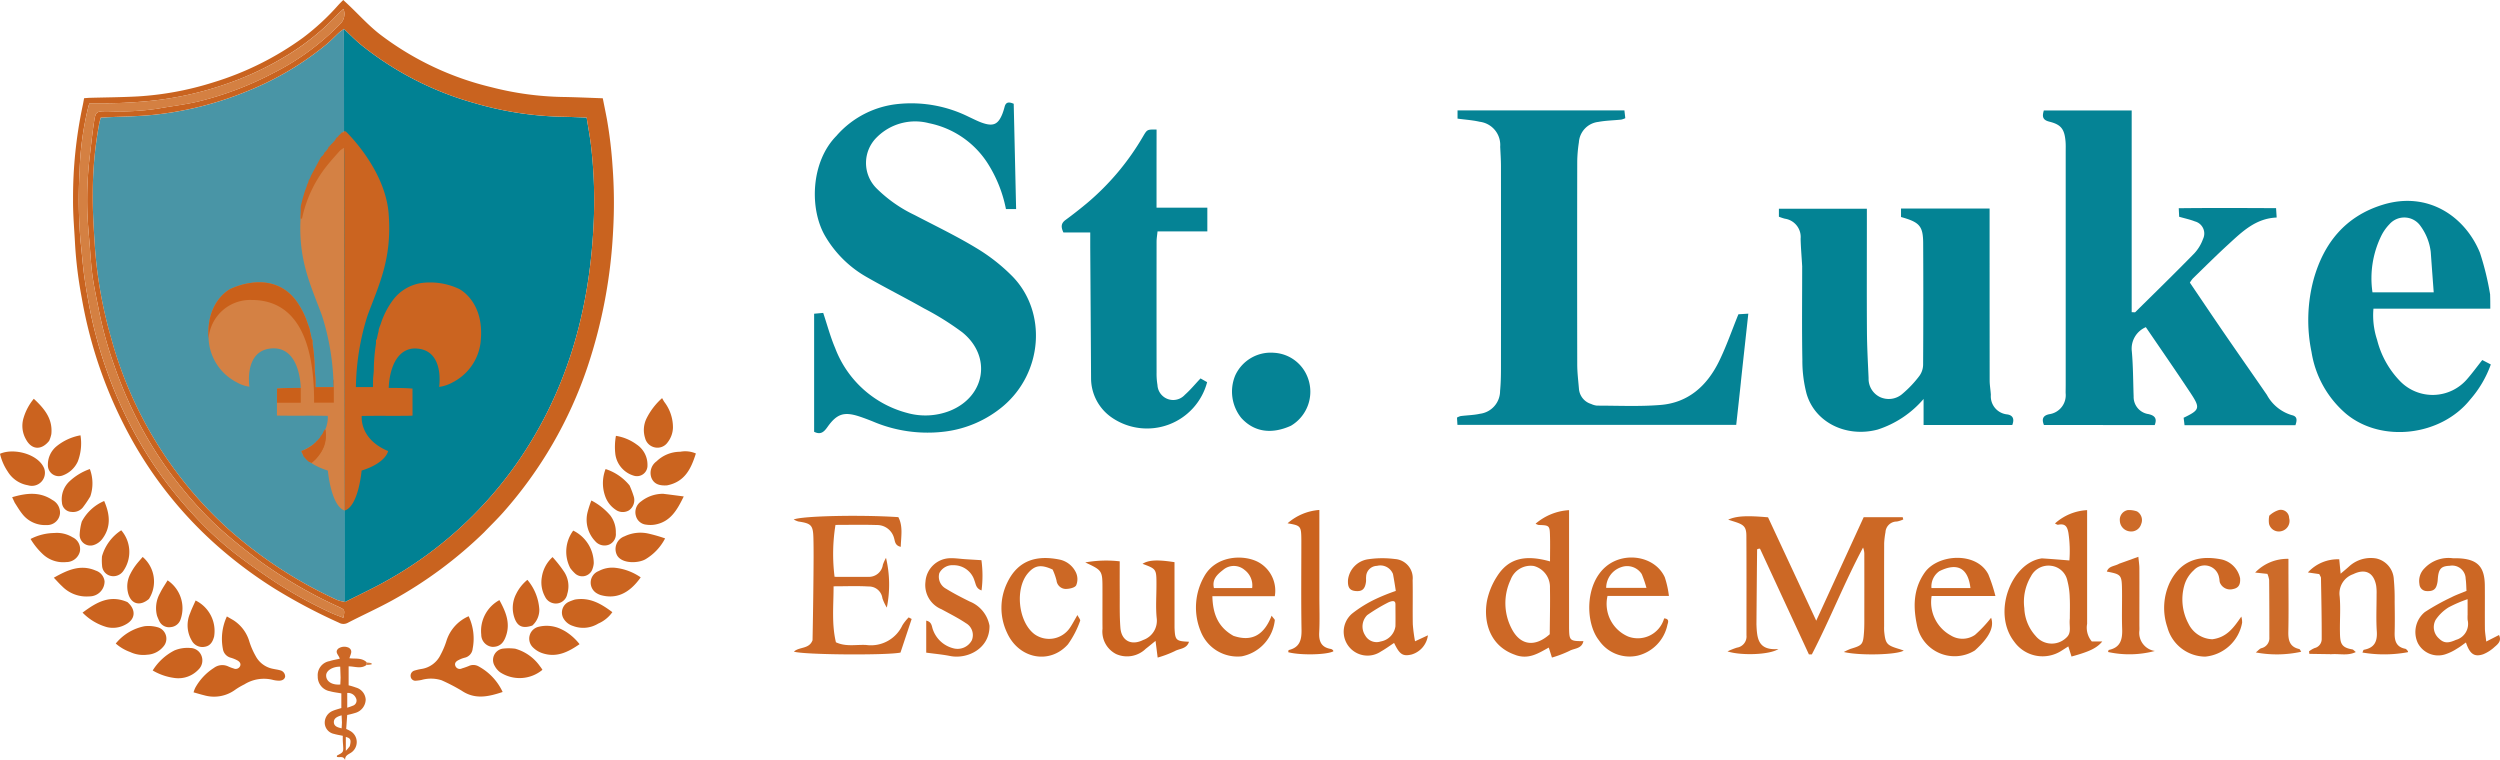 <svg id="logo-st-luke" xmlns="http://www.w3.org/2000/svg" xmlns:xlink="http://www.w3.org/1999/xlink" width="303" height="92.129" viewBox="0 0 303 92.129">
  <defs>
    <clipPath id="clip-path">
      <rect id="Rectángulo_233" data-name="Rectángulo 233" width="303" height="92.129" fill="none"/>
    </clipPath>
  </defs>
  <g id="Grupo_88" data-name="Grupo 88" clip-path="url(#clip-path)">
    <path id="Trazado_540" data-name="Trazado 540" d="M1891.083,138.361c.776.181,1.012.571.72,1.316H1878.38c-.29-.7-.145-1.154.648-1.313a2.324,2.324,0,0,0,1.978-2.56c0-.347.009-.694.009-1.041q0-14.129,0-28.257c0-.4.014-.795-.019-1.189-.127-1.487-.517-2.049-1.954-2.406-.831-.206-.9-.62-.677-1.362h10.647V126c.26,0,.389.04.435-.006,2.395-2.364,4.8-4.716,7.154-7.121a5.078,5.078,0,0,0,1.058-1.746,1.517,1.517,0,0,0-.983-2.129c-.592-.235-1.226-.366-1.909-.563-.013-.262-.027-.547-.051-1.035,3.948-.047,7.831-.026,11.795-.009.026.4.047.723.073,1.137-2.553.1-4.193,1.729-5.867,3.261-1.46,1.336-2.862,2.737-4.283,4.116a3.768,3.768,0,0,0-.369.514c1.4,2.064,2.776,4.116,4.175,6.152,1.71,2.489,3.444,4.961,5.157,7.448a5.077,5.077,0,0,0,3.023,2.459c.7.154.636.631.438,1.218h-13.44l-.11-.9c1.953-.939,2.047-1.171.856-2.972-1.771-2.678-3.6-5.315-5.436-8.009a2.824,2.824,0,0,0-1.7,2.925c.163,1.817.156,3.649.221,5.475a2.1,2.1,0,0,0,1.83,2.141" transform="translate(-1630.652 -88.163)" fill="#058395"/>
    <path id="Trazado_541" data-name="Trazado 541" d="M751.239,98.262a11.424,11.424,0,0,1,7.565-3.826,15.666,15.666,0,0,1,8.455,1.582c.539.247,1.068.527,1.627.721,1.332.461,1.92.18,2.432-1.112a8.021,8.021,0,0,0,.266-.849c.168-.615.563-.582,1.1-.354.1,4.214.193,8.448.291,12.761h-1.232a16.093,16.093,0,0,0-2.269-5.629,11.031,11.031,0,0,0-7.065-4.78,6.572,6.572,0,0,0-6.308,1.7,4.352,4.352,0,0,0-.009,6.232,16.732,16.732,0,0,0,4.6,3.21c2.5,1.307,5.047,2.529,7.453,3.987a22.119,22.119,0,0,1,4.408,3.462c4.188,4.326,3.656,11.652-1.164,15.717a13.587,13.587,0,0,1-7.253,3.093,16.924,16.924,0,0,1-8.534-1.253c-.551-.219-1.106-.434-1.67-.617-1.814-.586-2.682-.307-3.807,1.272-.407.572-.805,1.016-1.631.6v-14.31l1.1-.1c.494,1.473.869,2.907,1.446,4.255a12.819,12.819,0,0,0,8.7,7.862,8.137,8.137,0,0,0,5.223-.254c4.293-1.736,5.091-6.6,1.491-9.509a33.9,33.9,0,0,0-4.643-2.9c-2.322-1.318-4.714-2.514-7.028-3.845a13.563,13.563,0,0,1-4.91-4.85c-1.983-3.3-1.807-9.1,1.368-12.259" transform="translate(-649.822 -81.846)" fill="#058395"/>
    <path id="Trazado_542" data-name="Trazado 542" d="M1374.021,134.37c-.189,1.8-.374,3.461-.569,5.224h-33.788l-.055-.885a1.918,1.918,0,0,1,.441-.185c.781-.1,1.58-.109,2.344-.279a2.787,2.787,0,0,0,2.438-2.768c.086-.886.106-1.78.107-2.671q.012-12.272,0-24.545c0-.791-.054-1.583-.094-2.374a2.833,2.833,0,0,0-2.48-3.032c-.854-.2-1.743-.252-2.689-.381v-1H1359.9c.036.316.072.626.108.945a2.4,2.4,0,0,1-.478.171c-.931.1-1.875.111-2.791.281a2.662,2.662,0,0,0-2.356,2.48,16.579,16.579,0,0,0-.2,2.353q-.021,12.272,0,24.545c0,.983.124,1.967.206,2.949a2.083,2.083,0,0,0,1.483,1.86,2.117,2.117,0,0,0,.71.2c2.573,0,5.158.128,7.715-.084,3.358-.278,5.615-2.333,7.053-5.248.894-1.811,1.552-3.738,2.367-5.74l1.2-.075c-.3,2.782-.6,5.453-.9,8.261" transform="translate(-1163.022 -88.096)" fill="#058395"/>
    <path id="Trazado_543" data-name="Trazado 543" d="M1638.409,198.806c-.067-1.227-.167-2.308-.192-3.391a2.244,2.244,0,0,0-1.915-2.437,6.48,6.48,0,0,1-.717-.24v-.966h10.662v1.662c0,4.41-.02,8.821.009,13.231.013,1.876.116,3.751.2,5.625a2.452,2.452,0,0,0,1.367,2.3,2.522,2.522,0,0,0,2.782-.427,13.232,13.232,0,0,0,2.026-2.157,2.371,2.371,0,0,0,.433-1.356q.045-7.359.007-14.718c-.014-2.077-.45-2.534-2.686-3.157v-1.024h10.736v1.642q0,9.589.007,19.178c0,.588.112,1.174.146,1.763a2.2,2.2,0,0,0,1.983,2.365c.668.1.906.535.612,1.285h-10.749v-3.157a12.268,12.268,0,0,1-5.568,3.71c-3.762,1-7.589-.83-8.612-4.337a15.783,15.783,0,0,1-.511-4.1c-.067-3.716-.023-7.433-.023-11.295" transform="translate(-1419.982 -166.473)" fill="#038394"/>
    <path id="Trazado_544" data-name="Trazado 544" d="M2144.383,196.008c.024.622.024,1.108.024,1.763h-14.161a9.419,9.419,0,0,0,.441,3.775,11.057,11.057,0,0,0,2.773,5,5.506,5.506,0,0,0,8.156-.257c.614-.706,1.168-1.465,1.821-2.29l1.033.537a13.129,13.129,0,0,1-2.479,4.228c-3.556,4.473-10.776,5.3-15.049,1.761a12.384,12.384,0,0,1-4.2-7.489,19.085,19.085,0,0,1,.254-8.813c1.238-4.416,3.849-7.645,8.367-9.041,5.49-1.7,10,1.426,11.793,5.823a33.8,33.8,0,0,1,1.223,5m-7.191-5.123a6.647,6.647,0,0,0-1.243-3.135,2.391,2.391,0,0,0-3.751-.218,5.649,5.649,0,0,0-.949,1.314,11.721,11.721,0,0,0-1.117,6.953h7.422c-.121-1.625-.234-3.14-.361-4.915" transform="translate(-1842.584 -160.363)" fill="#048395"/>
    <path id="Trazado_545" data-name="Trazado 545" d="M987.643,123.232v5.359H993.8v2.875h-6.037c-.047.484-.115.859-.115,1.234q-.01,7.952,0,15.905a8.169,8.169,0,0,0,.108,1.479,1.906,1.906,0,0,0,3.319,1.185c.664-.584,1.23-1.281,1.9-1.985l.8.453a7.533,7.533,0,0,1-11.519,4.313,5.789,5.789,0,0,1-2.548-4.776q-.044-7.95-.1-15.9c0-.54,0-1.08,0-1.781h-3.252c-.328-.7-.275-1.124.266-1.52.877-.642,1.733-1.317,2.57-2.011a30.831,30.831,0,0,0,6.835-8.139c.487-.823.494-.819,1.621-.8Z" transform="translate(-847.471 -103.419)" fill="#058395"/>
    <path id="Trazado_546" data-name="Trazado 546" d="M1591.842,487.726c.07,1.683.146,3.227,2.67,3.018-1.136.736-4.649.8-6.175.286a9.137,9.137,0,0,1,1.146-.455,1.362,1.362,0,0,0,1.151-1.494c0-4.017.013-8.034-.011-12.051-.006-1.06-.285-1.342-1.335-1.684-.252-.082-.505-.161-.872-.278,1-.453,2.234-.516,4.833-.287l5.841,12.531,5.75-12.543h4.73l.067.275a3.7,3.7,0,0,1-.777.25,1.365,1.365,0,0,0-1.378,1.288,10.341,10.341,0,0,0-.159,1.314c-.013,3.372-.007,6.745-.007,10.117a5.926,5.926,0,0,0,.009.595c.155,1.5.307,1.68,1.791,2.127.172.052.341.114.58.195-.809.529-5.359.636-7.26.175a7.217,7.217,0,0,1,.813-.379c1.438-.435,1.523-.516,1.632-2.055.049-.691.036-1.387.036-2.081q.006-3.645,0-7.29a2.13,2.13,0,0,0-.152-.854c-2.262,4.238-4.01,8.707-6.208,12.951l-.355,0-5.929-12.817a1.341,1.341,0,0,0-.229.027c-.045.018-.121.051-.121.078-.03,2.97-.054,5.94-.079,9.046" transform="translate(-1378.962 -412.083)" fill="#cc6825"/>
    <path id="Trazado_547" data-name="Trazado 547" d="M1369.853,486.582c-3.108-1.051-3.9-4.015-3.454-6.531a8.6,8.6,0,0,1,1.22-2.985c1.359-2.156,3.344-2.69,6.425-1.82,0-1.116.028-2.19-.008-3.261s-.124-1.125-1.357-1.152a1.244,1.244,0,0,1-.385-.156,6.828,6.828,0,0,1,4.057-1.644v13.487c0,.248,0,.5,0,.743.019,1.588.08,1.649,1.74,1.647-.2.955-1.128.854-1.691,1.181a13.716,13.716,0,0,1-2.124.809l-.383-1.213c-1.25.689-2.437,1.481-4.041.9m4.158-2.515c.012-1.873.061-3.747.025-5.619a2.63,2.63,0,0,0-1.94-2.649,2.585,2.585,0,0,0-2.828,1.671,6.661,6.661,0,0,0,.157,5.981c1.024,1.95,2.777,2.23,4.586.616" transform="translate(-1186.181 -407.203)" fill="#cd6826"/>
    <path id="Trazado_548" data-name="Trazado 548" d="M732.044,489.34c.053-2.7.09-5.28.113-7.857.013-1.488.029-2.976-.006-4.463-.039-1.621-.248-1.821-1.833-2.062a2.69,2.69,0,0,1-.556-.241c1.064-.446,8.2-.584,12.682-.286.583,1.111.332,2.3.291,3.6-.712-.16-.691-.683-.807-1.048a2.122,2.122,0,0,0-2.092-1.595c-1.678-.056-3.36-.015-5.012-.015a22.117,22.117,0,0,0-.11,6.293c1.353,0,2.716.009,4.079,0a1.7,1.7,0,0,0,1.775-1.466,5.153,5.153,0,0,1,.38-.836,14.1,14.1,0,0,1,.1,6.029,5.513,5.513,0,0,1-.536-1.133,1.634,1.634,0,0,0-1.659-1.422c-1.37-.085-2.748-.023-4.259-.023,0,2.358-.248,4.563.284,6.783,1.2.571,2.453.263,3.667.327a4.21,4.21,0,0,0,4.394-2.394,5.639,5.639,0,0,1,.758-.95l.36.193-1.355,4.073c-1.723.355-11.91.268-12.913-.12.67-.608,1.842-.276,2.257-1.382" transform="translate(-633.564 -411.754)" fill="#cd6826"/>
    <path id="Trazado_549" data-name="Trazado 549" d="M1847.565,474.867c1.147.075,2.165.157,3.342.253a14.676,14.676,0,0,0-.117-3.332c-.141-.819-.42-1.162-1.249-.994-.11.022-.249-.1-.385-.153a6.308,6.308,0,0,1,3.9-1.62v1.448q0,6.168,0,12.336a2.572,2.572,0,0,0,.568,2.132h1.271c-.654.8-1.531,1.226-3.732,1.829l-.386-1.229c-.29.185-.528.339-.769.49a4.222,4.222,0,0,1-5.791-1.067c-2.7-3.482-.377-9.552,3.348-10.091m3.394,7.282c0-.843.035-1.688-.011-2.528a8.864,8.864,0,0,0-.284-2.04,2.278,2.278,0,0,0-1.941-1.81,2.385,2.385,0,0,0-2.479,1.279,6.024,6.024,0,0,0-.8,3.853,5.293,5.293,0,0,0,1.374,3.368,2.525,2.525,0,0,0,3.692.23c.715-.613.34-1.378.449-2.352" transform="translate(-1600.097 -407.194)" fill="#cc6724"/>
    <path id="Trazado_550" data-name="Trazado 550" d="M1139.922,333.1c-2.409,1.092-4.516.733-6.034-.958a5.093,5.093,0,0,1-.714-5.152,4.731,4.731,0,0,1,4.667-2.733,4.639,4.639,0,0,1,4.138,3.08,4.792,4.792,0,0,1-2.058,5.763" transform="translate(-983.456 -281.502)" fill="#058395"/>
    <path id="Trazado_551" data-name="Trazado 551" d="M2124.72,524.74c-.951-.013-1.762-.027-2.573-.04l-.044-.3a3.06,3.06,0,0,1,.677-.4,1.114,1.114,0,0,0,.861-1.089c.009-2.466-.044-4.932-.087-7.4,0-.133-.112-.265-.207-.477l-1.379-.2a4.9,4.9,0,0,1,3.8-1.593c.05.516.1,1.043.168,1.747.4-.346.729-.609,1.036-.892a3.884,3.884,0,0,1,3.311-.95,2.723,2.723,0,0,1,2.1,2.563,24.817,24.817,0,0,1,.1,2.67c.016,1.239.032,2.48,0,3.718-.028.986.163,1.77,1.292,1.99.118.023.215.176.312.278.023.024,0,.088,0,.135a15.779,15.779,0,0,1-5.509.042c.062-.125.1-.323.176-.336,1.273-.232,1.65-.995,1.565-2.24-.1-1.481-.021-2.973-.026-4.461a6.271,6.271,0,0,0-.045-1.037c-.28-1.628-1.33-2.144-2.8-1.419a2.465,2.465,0,0,0-1.631,2.669c.131,1.426.01,2.873.035,4.311.022,1.289.07,1.9,1.5,2.13.117.019.215.157.425.321-1.012.5-2,.166-3.07.272" transform="translate(-1842.251 -445.454)" fill="#cc6724"/>
    <path id="Trazado_552" data-name="Trazado 552" d="M1008.64,523.075c0,.235,0,.334,0,.433.065,1.529.165,1.631,1.753,1.7-.273.895-1.168.811-1.736,1.143a13.1,13.1,0,0,1-2.061.776l-.257-2.025c-.462.373-.815.673-1.183.954a3.252,3.252,0,0,1-3.578.651,3.055,3.055,0,0,1-1.667-3.07c-.017-1.586,0-3.173-.005-4.759,0-2.307,0-2.307-2.086-3.284a14.335,14.335,0,0,1,4.178-.132c0,1.239-.008,2.415,0,3.591.013,1.486-.033,2.977.081,4.456.122,1.588,1.331,2.2,2.752,1.488a2.469,2.469,0,0,0,1.647-2.663c-.132-1.325-.027-2.674-.029-4.013,0-1.929,0-1.929-1.687-2.558.726-.462,1.8-.525,3.874-.2Z" transform="translate(-866.287 -447.428)" fill="#cb6420"/>
    <path id="Trazado_553" data-name="Trazado 553" d="M2225.4,513.2c.284,0,.433-.005.582,0,2.332.094,3.221.985,3.245,3.29.017,1.734-.007,3.468.01,5.2,0,.465.091.929.161,1.6l1.545-.789c.353.689-.115,1.092-.537,1.447a4.6,4.6,0,0,1-1.35.874c-1.087.383-1.646-.01-2.118-1.417-.376.262-.715.536-1.089.748a6,6,0,0,1-1.458.7,2.782,2.782,0,0,1-3.286-1.381,3.144,3.144,0,0,1,.849-3.753,27.272,27.272,0,0,1,3.225-1.793c.565-.292,1.174-.5,1.826-.774-.032-.512-.03-.993-.1-1.464a1.634,1.634,0,0,0-1.937-1.578c-1.075.039-1.372.4-1.45,1.724a2.718,2.718,0,0,1-.146.712c-.2.578-.667.654-1.2.63a.9.9,0,0,1-.872-.855,2.159,2.159,0,0,1,.607-1.9,3.992,3.992,0,0,1,3.493-1.218m1.74,6.769v-1.816a15.617,15.617,0,0,0-2.305.993,5.25,5.25,0,0,0-1.561,1.5,1.83,1.83,0,0,0,.414,2.289c.578.563,1.1.574,2.027.155a2.011,2.011,0,0,0,1.429-2.408,5.006,5.006,0,0,1,0-.711" transform="translate(-1928.066 -445.536)" fill="#cc6724"/>
    <path id="Trazado_554" data-name="Trazado 554" d="M1241.353,515.129a1.644,1.644,0,0,0-1.928-.956,1.349,1.349,0,0,0-1.313,1.337c-.024.2.01.4-.016.594-.114.877-.462,1.187-1.236,1.121-.747-.064-1-.438-.942-1.373a2.862,2.862,0,0,1,2.415-2.477,11.837,11.837,0,0,1,3.254-.033,2.317,2.317,0,0,1,2.162,2.566c.036,1.785-.012,3.571.021,5.356a19.1,19.1,0,0,0,.271,2.05l1.56-.726a2.783,2.783,0,0,1-2,2.335c-1.049.236-1.424-.01-2.1-1.408-.536.35-1.048.73-1.6,1.039a2.889,2.889,0,0,1-3.46-4.619,15.047,15.047,0,0,1,2.887-1.772,24.493,24.493,0,0,1,2.381-.953c-.1-.649-.2-1.309-.348-2.081m-.49,3.44a20.46,20.46,0,0,0-2.626,1.572,1.953,1.953,0,0,0-.254,2.446,1.581,1.581,0,0,0,1.891.748,2.177,2.177,0,0,0,1.784-1.839c.019-.886,0-1.772,0-2.658,0-.4-.217-.5-.79-.269" transform="translate(-1072.538 -445.59)" fill="#cc6724"/>
    <path id="Trazado_555" data-name="Trazado 555" d="M1104.155,522.159c2.362.8,3.769-.241,4.625-2.444.248.347.4.458.387.556a5,5,0,0,1-4,4.37,4.794,4.794,0,0,1-4.963-2.979,7.6,7.6,0,0,1,.409-6.712c1.449-2.6,4.9-2.687,6.655-1.67a3.95,3.95,0,0,1,1.9,4.074H1101.6c.051,2.13.672,3.742,2.556,4.806m1.366-7.973a2,2,0,0,0-2.6-.037c-.681.534-1.388,1.12-1.133,2.218h4.634a2.346,2.346,0,0,0-.9-2.181" transform="translate(-954.661 -445.095)" fill="#cc6825"/>
    <path id="Trazado_556" data-name="Trazado 556" d="M1470.32,519.986c.645.044.491.465.4.755a4.852,4.852,0,0,1-3.61,3.758,4.491,4.491,0,0,1-4.693-1.859c-1.662-2.1-1.725-6.818.88-8.964,2.246-1.85,5.933-1.231,7.1,1.328a11.572,11.572,0,0,1,.5,2.257h-7.441a4.3,4.3,0,0,0,2.51,4.926,3.316,3.316,0,0,0,4.35-2.2m-2.714-5.372a2.1,2.1,0,0,0-2.474-.844,2.661,2.661,0,0,0-1.835,2.514h4.88a13.961,13.961,0,0,0-.571-1.67" transform="translate(-1268.624 -445.036)" fill="#cc6825"/>
    <path id="Trazado_557" data-name="Trazado 557" d="M1767.723,524.132a4.648,4.648,0,0,1-6.981-2.889c-.5-2.258-.538-4.476.887-6.53,1.59-2.291,6.329-2.591,7.735.218a19.459,19.459,0,0,1,.85,2.606h-7.731a4.585,4.585,0,0,0,2.315,4.771,2.692,2.692,0,0,0,2.936-.058,15.212,15.212,0,0,0,1.956-2.082c.4,1.123-.21,2.383-1.968,3.965m-4.305-9.607a2.263,2.263,0,0,0-.955,2.047h4.725c-.279-2.392-1.551-3.151-3.77-2.047" transform="translate(-1528.369 -445.298)" fill="#cc6724"/>
    <path id="Trazado_558" data-name="Trazado 558" d="M858.483,521.4c.047,2.763-2.677,4.082-4.769,3.665-.938-.187-1.9-.27-2.9-.408v-3.878c.729.155.657.755.832,1.145a3.541,3.541,0,0,0,2.43,2.2,1.958,1.958,0,0,0,2.266-.966,1.661,1.661,0,0,0-.711-2.069c-.94-.631-1.962-1.142-2.957-1.688a3.167,3.167,0,0,1-1.952-3.334,3.06,3.06,0,0,1,3.031-2.856c.589-.014,1.181.079,1.772.118s1.2.074,1.98.122a13.863,13.863,0,0,1,.014,3.665c-.676-.231-.683-.749-.85-1.168a2.631,2.631,0,0,0-2.556-1.888,1.783,1.783,0,0,0-1.711.963,1.643,1.643,0,0,0,.816,1.888c.923.57,1.893,1.067,2.866,1.549a3.909,3.909,0,0,1,2.4,2.939" transform="translate(-738.556 -445.557)" fill="#cd6826"/>
    <path id="Trazado_559" data-name="Trazado 559" d="M926.971,514.435c-1.412-.651-2.161-.52-2.98.422-1.624,1.865-1.2,5.925.782,7.414a3.048,3.048,0,0,0,4.294-.786c.3-.441.548-.924.907-1.539.162.328.383.576.327.7a11.394,11.394,0,0,1-1.479,2.853c-2.225,2.493-5.974,1.75-7.392-1.432a7.01,7.01,0,0,1,.03-6.032c1.354-2.843,3.7-3.34,6.328-2.815a2.841,2.841,0,0,1,2.021,1.61,1.911,1.911,0,0,1,.012,1.511c-.16.3-.828.44-1.27.441a1.138,1.138,0,0,1-1.11-1.01,7.554,7.554,0,0,0-.47-1.331" transform="translate(-799.388 -445.403)" fill="#cc6825"/>
    <path id="Trazado_560" data-name="Trazado 560" d="M1995.67,522.862c1.767-.226,2.6-1.432,3.507-2.746a2.378,2.378,0,0,1,.1.739,5.021,5.021,0,0,1-4.472,4.113,4.8,4.8,0,0,1-4.588-3.56,7.25,7.25,0,0,1,.318-5.474c1.442-2.866,3.835-3.221,6.237-2.748a2.974,2.974,0,0,1,2.26,2.281c.045.663-.1,1.172-.864,1.313a1.338,1.338,0,0,1-1.575-.765c-.071-.179-.051-.393-.1-.581a1.775,1.775,0,0,0-3.07-.938,3.9,3.9,0,0,0-1.152,1.841,6.235,6.235,0,0,0,.49,4.613,3.353,3.353,0,0,0,2.914,1.914" transform="translate(-1727.532 -445.385)" fill="#cc6724"/>
    <path id="Trazado_561" data-name="Trazado 561" d="M1187.684,479.245c0,1.584.057,3.022-.018,4.453-.059,1.108.254,1.83,1.422,2.02a.582.582,0,0,1,.242.147c.033.027.037.09.054.136-.807.438-4.046.5-5.475.108.02-.09.023-.25.062-.259,1.323-.314,1.572-1.217,1.551-2.451-.061-3.562-.022-7.126-.022-10.689,0-.049,0-.1,0-.148-.015-1.754-.047-1.794-1.67-2.075a6.545,6.545,0,0,1,3.855-1.617v10.376" transform="translate(-1027.777 -407.063)" fill="#cb631f"/>
    <path id="Trazado_562" data-name="Trazado 562" d="M2077.522,515.666c0,2.411.034,4.685-.015,6.957-.022,1.043.142,1.861,1.315,2.127.1.022.16.212.244.332a13.824,13.824,0,0,1-5.5.081c.285-.226.453-.446.669-.514a1.244,1.244,0,0,0,.971-1.311c0-2.322,0-4.644-.025-6.966a2.925,2.925,0,0,0-.213-.73l-1.482-.16a5.4,5.4,0,0,1,4.034-1.662v1.846" transform="translate(-1800.161 -446.088)" fill="#cd6b29"/>
    <path id="Trazado_563" data-name="Trazado 563" d="M1938.679,512.761c.792-.28,1.47-.526,2.3-.828.058.615.122.99.123,1.365.01,2.28,0,4.559,0,6.839,0,.248.015.5,0,.743a2.219,2.219,0,0,0,1.88,2.468,12.069,12.069,0,0,1-5.677.124c.031-.086.048-.24.095-.25,1.436-.294,1.661-1.3,1.616-2.562-.055-1.534,0-3.072-.017-4.609-.025-1.939-.071-1.983-1.838-2.327.23-.7.951-.626,1.512-.965" transform="translate(-1681.81 -444.45)" fill="#cd6826"/>
    <path id="Trazado_564" data-name="Trazado 564" d="M1951.118,469.035a1.227,1.227,0,0,1,.5,1.527,1.253,1.253,0,0,1-1.378.893,1.35,1.35,0,0,1-1.208-1.295,1.187,1.187,0,0,1,.983-1.29,2.964,2.964,0,0,1,1.107.165" transform="translate(-1692.107 -407.05)" fill="#cd6b29"/>
    <path id="Trazado_565" data-name="Trazado 565" d="M2086.042,469.512a2.955,2.955,0,0,1,1.175-.686,1.009,1.009,0,0,1,1.229.964,1.277,1.277,0,0,1-.942,1.6,1.222,1.222,0,0,1-1.491-.879,2.875,2.875,0,0,1,.029-1" transform="translate(-1811.004 -407.013)" fill="#cd6826"/>
    <path id="Trazado_566" data-name="Trazado 566" d="M316.41,96.008c1.73-.882,3.5-1.695,5.182-2.658A47.586,47.586,0,0,0,337.068,79.4c6.092-8.631,8.881-18.358,9.418-28.8a57.229,57.229,0,0,0-.312-10.044c-.134-1.075-.336-2.142-.512-3.248-1.028-.036-1.979-.083-2.93-.1a40.548,40.548,0,0,1-10.614-1.64,38.425,38.425,0,0,1-13.7-7c-.74-.6-1.414-1.284-2.17-2.006l.036,69.429.124.021" transform="translate(-274.562 -23.057)" fill="#018193"/>
    <path id="Trazado_567" data-name="Trazado 567" d="M115.883,96l-.1-69.439c-.2.153-.424.29-.611.461-.491.449-.946.939-1.454,1.366a36.232,36.232,0,0,1-9.644,5.717,41.074,41.074,0,0,1-11.408,2.874c-1.849.191-3.717.2-5.576.294l-.789.042c-.076.319-.146.573-.2.832a46.4,46.4,0,0,0-.757,8.411c-.024,2.1.112,4.2.248,6.3a53.132,53.132,0,0,0,1.959,11.132A48.284,48.284,0,0,0,101.8,87.207a52.93,52.93,0,0,0,13.128,8.555,3.708,3.708,0,0,0,.952.235" transform="translate(-74.098 -23.057)" fill="#4995a6"/>
    <path id="Trazado_568" data-name="Trazado 568" d="M208.081,130.155v-9.773c-.422.407-4.843,4.78-5.257,10.025-.435,5.509,1.189,8.632,2.567,12.378a29.921,29.921,0,0,1,1.4,8.648H204.6c0-.387,0-.7-.013-1.089-.028-.3-.056-.589-.083-.879a22.073,22.073,0,0,0-.266-3.318c0-.119,0-.238,0-.356a.194.194,0,0,0-.053-.132c-.018-.027-.033-.053-.05-.079-.065-.334-.141-.67-.229-1,.005-.023.009-.045.015-.069a4.187,4.187,0,0,0-.22-.639l-.008-.017a9.921,9.921,0,0,0-1.438-2.888c-2.988-4.009-8.017-1.41-8.017-1.41s-2.935,1.463-2.6,6a6.27,6.27,0,0,0,3.159,5.153l.018.032.025-.007c.091.052.18.1.268.144l.026.022.011,0a4.241,4.241,0,0,0,1.44.482s-.7-4.459,2.755-4.644,3.465,4.793,3.465,4.793c-.982,0-1.928,0-2.878.076-.005,1.129-.005,2.183-.005,3.275,2.088.039,4.07-.013,6.155.033,0,0,.355,2.764-3.15,4.248a.038.038,0,0,0-.033.053s.248,1.4,3.2,2.333c0,0,.373,4.318,2.044,4.841,0,0-.063-24.859-.062-36.231" transform="translate(-166.357 -104.513)" fill="#d48144"/>
    <path id="Trazado_569" data-name="Trazado 569" d="M117,64.49a51.76,51.76,0,0,1-11.161,8.274c-1.768.972-3.613,1.8-5.407,2.731a1.087,1.087,0,0,1-1.05-.022,67.667,67.667,0,0,1-7.749-4.1,52.666,52.666,0,0,1-7.44-5.614A49.029,49.029,0,0,1,74.34,53.4a54.44,54.44,0,0,1-6.127-17.268,50.848,50.848,0,0,1-.812-6.468c-.091-1.828-.266-3.657-.248-5.485a53.476,53.476,0,0,1,1.152-11.3c.069-.307.12-.618.189-.976.257-.018.488-.042.719-.048,1.912-.054,3.827-.064,5.737-.167A37.859,37.859,0,0,0,84.16,9.981,36.659,36.659,0,0,0,95.032,4.566,28.846,28.846,0,0,0,99.3.616c.177-.195.367-.378.6-.616.232.215.441.405.646.6,1.255,1.188,2.422,2.489,3.78,3.545a36.13,36.13,0,0,0,13.594,6.44,37.139,37.139,0,0,0,8.5,1.166c1.618.024,3.235.1,4.937.16.164.827.34,1.675.5,2.527a53.216,53.216,0,0,1,.682,5.683,59.373,59.373,0,0,1,.068,7.891,61.44,61.44,0,0,1-3.1,16.452A51.154,51.154,0,0,1,119.3,62.087c-.723.815-1.507,1.577-2.3,2.4m-16.854,8.461c1.729-.882,3.5-1.7,5.182-2.658a47.589,47.589,0,0,0,15.476-13.95c6.092-8.631,8.881-18.358,9.418-28.8a57.235,57.235,0,0,0-.312-10.044c-.134-1.075-.336-2.142-.512-3.248-1.028-.036-1.979-.083-2.93-.1a40.559,40.559,0,0,1-10.614-1.64,38.424,38.424,0,0,1-13.7-7c-.741-.6-1.414-1.284-2.17-2.007-.2.153-.424.29-.611.461-.491.449-.945.939-1.454,1.366a36.226,36.226,0,0,1-9.644,5.716,41.072,41.072,0,0,1-11.408,2.874c-1.849.191-3.717.2-5.576.294l-.789.042c-.076.318-.146.573-.2.832a46.413,46.413,0,0,0-.757,8.411c-.024,2.1.112,4.2.248,6.3A53.143,53.143,0,0,0,71.76,40.925,48.284,48.284,0,0,0,86.005,64.15a52.928,52.928,0,0,0,13.128,8.556,4.018,4.018,0,0,0,1.016.245M71.516,13.481a31.685,31.685,0,0,0,5.872-.31c1.662-.311,3.354-.488,4.993-.886a39.6,39.6,0,0,0,8.848-3.337,30.415,30.415,0,0,0,8.384-6.13,1.663,1.663,0,0,0,.312-1.735c-.313.294-.548.491-.756.713A28.927,28.927,0,0,1,93.19,6.651a37.5,37.5,0,0,1-7.551,3.557A40.389,40.389,0,0,1,76.59,12.22a58.025,58.025,0,0,1-6.513.3c-.313,0-.626,0-.914,0a2.666,2.666,0,0,0-.125.3,37.009,37.009,0,0,0-1.09,7.843,59.78,59.78,0,0,0,.115,8.607c.174,1.5.269,3,.49,4.491.252,1.7.556,3.391.922,5.068a53.78,53.78,0,0,0,1.935,6.555,50.862,50.862,0,0,0,3.552,7.738A48.509,48.509,0,0,0,81.6,62.233a41.856,41.856,0,0,0,5.182,4.837c1.59,1.233,3.248,2.384,4.921,3.5a51.976,51.976,0,0,0,6.625,3.657c.511.243,1.049.429,1.593.648.175-.943.181-.964-.5-1.292a55.866,55.866,0,0,1-9.576-5.537c-1.817-1.372-3.613-2.789-5.285-4.331a45.427,45.427,0,0,1-4.01-4.314,46.888,46.888,0,0,1-5.369-8.07,51.667,51.667,0,0,1-3.06-7.091,46.744,46.744,0,0,1-1.811-6.507c-.271-1.374-.573-2.745-.775-4.13-.179-1.228-.25-2.473-.349-3.712-.114-1.424-.255-2.848-.3-4.275a45.154,45.154,0,0,1,.3-6.751c.161-1.338.3-2.68.5-4.01.214-1.382.245-1.377,1.828-1.377" transform="translate(-58.3)" fill="#c9631f"/>
    <path id="Trazado_570" data-name="Trazado 570" d="M381.335,574.4a4.208,4.208,0,0,0-2.485-.056,4.471,4.471,0,0,1-.626.086.579.579,0,0,1-.691-.507.647.647,0,0,1,.494-.723,6.137,6.137,0,0,1,.774-.182,3.082,3.082,0,0,0,2.353-1.713,9.759,9.759,0,0,0,.737-1.756,4.831,4.831,0,0,1,2.672-2.927,6.361,6.361,0,0,1,.486,3.932,1.24,1.24,0,0,1-.99,1.1,3.173,3.173,0,0,0-.668.256c-.308.143-.582.36-.438.733a.569.569,0,0,0,.8.3,7.885,7.885,0,0,0,.826-.29,1.3,1.3,0,0,1,1.22.063,6.767,6.767,0,0,1,2.884,3.088c-1.72.568-3.335.947-4.968-.159a22.121,22.121,0,0,0-2.38-1.238" transform="translate(-327.762 -491.934)" fill="#cb631f"/>
    <path id="Trazado_571" data-name="Trazado 571" d="M182.765,567.212a4.593,4.593,0,0,1,1.94,2.606,9.139,9.139,0,0,0,.764,1.745,3,3,0,0,0,2.114,1.546c.284.064.578.095.856.179a.769.769,0,0,1,.6.751c-.043.315-.334.518-.789.505a3.363,3.363,0,0,1-.782-.119,4.47,4.47,0,0,0-3.365.563,8.544,8.544,0,0,0-1.1.643,4.339,4.339,0,0,1-3.782.681c-.409-.1-.812-.224-1.282-.355a3.742,3.742,0,0,1,.2-.539A6.661,6.661,0,0,1,180.4,573a1.692,1.692,0,0,1,1.732-.188,4.916,4.916,0,0,0,.671.252.584.584,0,0,0,.76-.253c.163-.323-.04-.573-.312-.724a4.051,4.051,0,0,0-.809-.328,1.294,1.294,0,0,1-.949-1.066,6.443,6.443,0,0,1,.484-3.937l.788.457" transform="translate(-154.479 -492.045)" fill="#cb631f"/>
    <path id="Trazado_572" data-name="Trazado 572" d="M298.076,596.808c-.659.537-1.419.2-2.193.188V599.3a7.132,7.132,0,0,1,.884.267,1.613,1.613,0,0,1,1.184,1.447,1.726,1.726,0,0,1-1.208,1.612,10.057,10.057,0,0,1-1.033.265c-.039.54-.078,1.087-.121,1.694.12.059.285.126.434.218a1.541,1.541,0,0,1,.024,2.735c-.293.187-.613.319-.59.825-.214-.578-.685-.262-1-.4.007-.064,0-.143.021-.156.782-.4.791-.412.731-1.267-.013-.185-.028-.37-.034-.556s0-.364,0-.568c-.389-.082-.725-.132-1.049-.227a1.4,1.4,0,0,1-1.137-1.27,1.548,1.548,0,0,1,.949-1.517c.336-.147.7-.233,1.062-.352v-1.776c-.5-.09-.943-.135-1.368-.257a1.785,1.785,0,0,1-1.493-1.805,1.728,1.728,0,0,1,1.425-1.845c.394-.128.809-.193,1.242-.294-.089-.432-.668-.772-.172-1.229a1.273,1.273,0,0,1,1.281-.094c.53.36.185.8.066,1.267.7.1,1.452-.1,2.084.477a1.464,1.464,0,0,1,.011.314m-3.167,1.547c-.015-.441-.03-.882-.045-1.318-.942-.01-1.7.484-1.706,1.055-.009.726.691,1.192,1.718,1.108.011-.227.022-.461.034-.846m1.57,3.38a.651.651,0,0,0,.289-.887,1.029,1.029,0,0,0-1.054-.621v1.786c.263-.087.456-.151.765-.278m-1.408,2.061c-.013-.273-.026-.547-.041-.86-.538.155-.957.355-.937.849s.478.619.939.727c.015-.221.028-.4.04-.716m.956,2.868c.18-.762.1-.952-.486-1.11v1.685a4.555,4.555,0,0,0,.486-.574" transform="translate(-253.629 -516.237)" fill="#cd6826"/>
    <path id="Trazado_573" data-name="Trazado 573" d="M5.362,417.178A1.584,1.584,0,0,1,3.39,419.2a3.555,3.555,0,0,1-2.441-1.642A6.476,6.476,0,0,1,0,415.385c1.676-.743,4.677.035,5.362,1.793" transform="translate(0 -360.386)" fill="#cb631f"/>
    <path id="Trazado_574" data-name="Trazado 574" d="M600,419.158c-.856.05-1.564-.116-1.888-.936a1.729,1.729,0,0,1,.627-1.976,4.11,4.11,0,0,1,2.868-1.162,3.226,3.226,0,0,1,1.9.208c-.571,1.809-1.315,3.439-3.5,3.866" transform="translate(-519.167 -360.33)" fill="#cb641f"/>
    <path id="Trazado_575" data-name="Trazado 575" d="M11.485,455.123c-.112-.242-.2-.43-.318-.681,1.71-.5,3.335-.7,4.885.342a1.727,1.727,0,0,1,.915,1.634,1.557,1.557,0,0,1-1.643,1.4,3.482,3.482,0,0,1-2.97-1.4c-.311-.393-.566-.831-.87-1.3" transform="translate(-9.695 -394.182)" fill="#cb641f"/>
    <path id="Trazado_576" data-name="Trazado 576" d="M30.972,489.969a3.66,3.66,0,0,1,2.21.515,1.572,1.572,0,0,1,.885,1.774,1.7,1.7,0,0,1-1.653,1.237,3.6,3.6,0,0,1-2.787-.92,8.535,8.535,0,0,1-1.528-1.881,6.425,6.425,0,0,1,2.873-.724" transform="translate(-24.395 -425.37)" fill="#cb641f"/>
    <path id="Trazado_577" data-name="Trazado 577" d="M587.647,454.056c.823.1,1.574.2,2.449.316-.8,1.633-1.592,3.045-3.428,3.4a3.253,3.253,0,0,1-1.1.02,1.426,1.426,0,0,1-1.267-1.058,1.579,1.579,0,0,1,.625-1.759,4.274,4.274,0,0,1,2.721-.924" transform="translate(-507.226 -394.202)" fill="#cb641f"/>
    <path id="Trazado_578" data-name="Trazado 578" d="M143.025,595.975a4.14,4.14,0,0,1,1.926-.3,1.477,1.477,0,0,1,1.358.947,1.539,1.539,0,0,1-.386,1.687,3.331,3.331,0,0,1-2.9,1,6.951,6.951,0,0,1-2.628-.907,6.678,6.678,0,0,1,2.63-2.425" transform="translate(-121.888 -517.14)" fill="#cb631f"/>
    <path id="Trazado_579" data-name="Trazado 579" d="M456.034,596.034a5.488,5.488,0,0,1,3.046,2.137,3.673,3.673,0,0,1,.3.435,4.324,4.324,0,0,1-5.125.3,2.314,2.314,0,0,1-.659-.77,1.391,1.391,0,0,1,.96-2.095,6.074,6.074,0,0,1,1.477,0" transform="translate(-393.637 -517.424)" fill="#cb631f"/>
    <path id="Trazado_580" data-name="Trazado 580" d="M55.662,523.641A1.818,1.818,0,0,1,53.83,525.5a4.127,4.127,0,0,1-3.318-1.231c-.329-.3-.62-.638-1-1.03,1.666-.945,3.245-1.661,5.094-.859a1.555,1.555,0,0,1,1.052,1.262" transform="translate(-42.989 -453.219)" fill="#cb641f"/>
    <path id="Trazado_581" data-name="Trazado 581" d="M544.312,525.215a2.152,2.152,0,0,1-.421-.185,1.5,1.5,0,0,1,.176-2.731,3.47,3.47,0,0,1,2-.393,6.712,6.712,0,0,1,3.087,1.159c-1.432,2.024-3.043,2.652-4.844,2.149" transform="translate(-471.501 -453.089)" fill="#cb6420"/>
    <path id="Trazado_582" data-name="Trazado 582" d="M518.258,550.831c1.819-.306,3.185.511,4.546,1.526a4.074,4.074,0,0,1-1.716,1.387,3.476,3.476,0,0,1-3.051.287,1.994,1.994,0,0,1-1.192-.981,1.433,1.433,0,0,1,.611-1.911,5.989,5.989,0,0,1,.8-.307" transform="translate(-448.586 -478.164)" fill="#cb641f"/>
    <path id="Trazado_583" data-name="Trazado 583" d="M81.339,551.149c1.057.923.972,2.059-.187,2.69a3.152,3.152,0,0,1-2.3.341,6.661,6.661,0,0,1-2.957-1.759c1.667-1.247,3.3-2.211,5.447-1.273" transform="translate(-65.888 -478.17)" fill="#cb631f"/>
    <path id="Trazado_584" data-name="Trazado 584" d="M490.953,576.035a6.55,6.55,0,0,1,1.732,1.558c-1.378.955-2.771,1.654-4.462,1.107a2.909,2.909,0,0,1-1.148-.679,1.477,1.477,0,0,1,.7-2.547,4.037,4.037,0,0,1,2.486.211,6.689,6.689,0,0,1,.691.349" transform="translate(-422.443 -499.52)" fill="#cb631f"/>
    <path id="Trazado_585" data-name="Trazado 585" d="M566.315,492.613a1.636,1.636,0,0,1,.888-2.333,4.428,4.428,0,0,1,2.879-.334,19.055,19.055,0,0,1,2.038.587,6.287,6.287,0,0,1-2.392,2.534c-.861.487-2.8.561-3.412-.454" transform="translate(-491.509 -425.279)" fill="#cb631f"/>
    <path id="Trazado_586" data-name="Trazado 586" d="M108.225,578.707a5.438,5.438,0,0,1-1.8-1.049,5.991,5.991,0,0,1,3.5-2.1,4.106,4.106,0,0,1,1.563.123,1.437,1.437,0,0,1,.691,2.364,2.7,2.7,0,0,1-1.943.969,3.725,3.725,0,0,1-2.008-.3" transform="translate(-92.395 -499.662)" fill="#cb631f"/>
    <path id="Trazado_587" data-name="Trazado 587" d="M23.807,371.756c-.951,1.189-2.133,1.1-2.818-.183a3.288,3.288,0,0,1-.28-2.613,6.543,6.543,0,0,1,1.234-2.3c1.269,1.181,2.316,2.421,2.125,4.286a3.913,3.913,0,0,1-.261.807" transform="translate(-17.846 -318.329)" fill="#cb631f"/>
    <path id="Trazado_588" data-name="Trazado 588" d="M594.4,366.467a5.073,5.073,0,0,1,1.071,3.162,3.035,3.035,0,0,1-.641,1.765,1.5,1.5,0,0,1-1.538.62,1.538,1.538,0,0,1-1.2-1.145,3.206,3.206,0,0,1,.154-2.324,8.156,8.156,0,0,1,1.909-2.509c.084.153.146.268.248.432" transform="translate(-513.909 -317.784)" fill="#cb641f"/>
    <path id="Trazado_589" data-name="Trazado 589" d="M557.561,433.3a12,12,0,0,1,.521,1.385,1.523,1.523,0,0,1-.585,1.619,1.478,1.478,0,0,1-1.649-.085,3.244,3.244,0,0,1-1.241-1.607,4.7,4.7,0,0,1,.044-3.307,6.2,6.2,0,0,1,2.911,1.994" transform="translate(-481.254 -374.456)" fill="#cb641f"/>
    <path id="Trazado_590" data-name="Trazado 590" d="M565.405,400.727a5.755,5.755,0,0,1,2.525,1.057,2.937,2.937,0,0,1,1.3,2.512,1.276,1.276,0,0,1-1.687,1.251,3.156,3.156,0,0,1-2.206-2.589,7.517,7.517,0,0,1,.07-2.23" transform="translate(-490.756 -347.903)" fill="#cb631f"/>
    <path id="Trazado_591" data-name="Trazado 591" d="M47.652,403.434a3.211,3.211,0,0,1-1.872,1.7,1.318,1.318,0,0,1-1.749-1.272,2.875,2.875,0,0,1,1.077-2.3,6.358,6.358,0,0,1,2.875-1.307,6.151,6.151,0,0,1-.33,3.178" transform="translate(-38.227 -347.494)" fill="#cb631f"/>
    <path id="Trazado_592" data-name="Trazado 592" d="M60.264,434.554a13.658,13.658,0,0,1-.923,1.361,1.542,1.542,0,0,1-1.366.516,1.2,1.2,0,0,1-1.145-1.121,2.972,2.972,0,0,1,.932-2.6,6.968,6.968,0,0,1,2.448-1.475,4.923,4.923,0,0,1,.054,3.321" transform="translate(-49.321 -374.388)" fill="#cb6420"/>
    <path id="Trazado_593" data-name="Trazado 593" d="M172.759,556.567a3.662,3.662,0,0,1,.02-2.919c.185-.52.437-1.016.659-1.524a4.113,4.113,0,0,1,2.24,4.374c-.163.6-.437,1.106-1.094,1.227a1.458,1.458,0,0,1-1.617-.75,4.523,4.523,0,0,1-.209-.408" transform="translate(-149.729 -479.343)" fill="#cb641f"/>
    <path id="Trazado_594" data-name="Trazado 594" d="M542.324,461.971a3.341,3.341,0,0,1,.675,2.138,1.368,1.368,0,0,1-.835,1.413,1.488,1.488,0,0,1-1.672-.433,3.758,3.758,0,0,1-.925-3.476,12.184,12.184,0,0,1,.468-1.446,7.537,7.537,0,0,1,2.289,1.805" transform="translate(-468.361 -399.507)" fill="#cb641f"/>
    <path id="Trazado_595" data-name="Trazado 595" d="M93.614,490.721a5.573,5.573,0,0,1,2.337-3.164,4.009,4.009,0,0,1,.242,4.941,1.458,1.458,0,0,1-1.529.585,1.349,1.349,0,0,1-1.038-1.262,6.373,6.373,0,0,1-.01-1.1" transform="translate(-81.256 -423.286)" fill="#cb6420"/>
    <path id="Trazado_596" data-name="Trazado 596" d="M73.495,463.1a5.5,5.5,0,0,1,2.711-2.49c.685,1.576.876,3.125-.227,4.592a2.13,2.13,0,0,1-.994.73,1.3,1.3,0,0,1-1.748-1.3,6.819,6.819,0,0,1,.258-1.534" transform="translate(-63.58 -399.889)" fill="#cb631f"/>
    <path id="Trazado_597" data-name="Trazado 597" d="M521.058,492.409a4.287,4.287,0,0,1,.353-4.552A4.426,4.426,0,0,1,523.9,491.8a2.439,2.439,0,0,1-.151.694,1.3,1.3,0,0,1-2.07.6,4.47,4.47,0,0,1-.623-.689" transform="translate(-451.936 -423.548)" fill="#cb641f"/>
    <path id="Trazado_598" data-name="Trazado 598" d="M143.536,537.906a3.672,3.672,0,0,1,.351-2.753c.258-.544.611-1.043.922-1.562a4.066,4.066,0,0,1,1.573,4.734,1.372,1.372,0,0,1-1.179.933,1.31,1.31,0,0,1-1.424-.782c-.08-.167-.153-.338-.243-.571" transform="translate(-124.497 -463.253)" fill="#cb631f"/>
    <path id="Trazado_599" data-name="Trazado 599" d="M443.624,557.417a1.486,1.486,0,0,1-1.334-1.484,4.25,4.25,0,0,1,2.2-4.182c.732,1.341,1.323,2.679.84,4.212-.243.772-.643,1.485-1.71,1.454" transform="translate(-383.962 -479.018)" fill="#cb631f"/>
    <path id="Trazado_600" data-name="Trazado 600" d="M473.86,538.665c-1.2.412-1.843.1-2.2-1.013a3.651,3.651,0,0,1,.222-2.786,5.115,5.115,0,0,1,1.373-1.739,6.144,6.144,0,0,1,1.445,3.574,2.536,2.536,0,0,1-.845,1.964" transform="translate(-409.336 -462.851)" fill="#cb631f"/>
    <path id="Trazado_601" data-name="Trazado 601" d="M499.143,512.237a15.406,15.406,0,0,1,1.4,1.783,3.169,3.169,0,0,1,.378,2.676,1.4,1.4,0,0,1-1.094,1.135,1.445,1.445,0,0,1-1.6-.8,3.622,3.622,0,0,1-.387-2.376,4.077,4.077,0,0,1,1.3-2.422" transform="translate(-432.168 -444.714)" fill="#cb631f"/>
    <path id="Trazado_602" data-name="Trazado 602" d="M119.634,517.167c-1.147.98-2.255.581-2.553-.825a3.265,3.265,0,0,1,.309-2.224,7.2,7.2,0,0,1,.624-1.012c.265-.36.573-.688.862-1.03a3.92,3.92,0,0,1,.758,5.091" transform="translate(-101.583 -444.574)" fill="#cb631f"/>
    <path id="Trazado_603" data-name="Trazado 603" d="M337.325,609.492a.432.432,0,0,1-.037-.286,2.1,2.1,0,0,1,.571.078v.143a3.3,3.3,0,0,1-.534.065" transform="translate(-292.82 -528.899)" fill="#d48144"/>
    <path id="Trazado_604" data-name="Trazado 604" d="M76.038,20.626c-1.5,0-1.536,0-1.75,1.377-.206,1.331-.342,2.673-.5,4.01a45.156,45.156,0,0,0-.3,6.751c.042,1.427.183,2.851.3,4.275.1,1.239.17,2.484.349,3.712.2,1.385.5,2.755.775,4.13a46.743,46.743,0,0,0,1.811,6.507,51.668,51.668,0,0,0,3.06,7.091,46.888,46.888,0,0,0,5.369,8.07,45.425,45.425,0,0,0,4.01,4.314c1.672,1.542,3.468,2.959,5.285,4.331a55.86,55.86,0,0,0,9.576,5.537c.683.329.677.349.5,1.292-.543-.219-1.082-.4-1.593-.648A51.976,51.976,0,0,1,96.3,77.718c-1.674-1.119-3.331-2.271-4.921-3.5A41.856,41.856,0,0,1,86.2,69.378a48.508,48.508,0,0,1-6.636-9.116,50.861,50.861,0,0,1-3.552-7.738,53.78,53.78,0,0,1-1.935-6.555c-.366-1.677-.671-3.37-.922-5.068-.221-1.488-.316-2.995-.49-4.491a59.779,59.779,0,0,1-.115-8.607,37.009,37.009,0,0,1,1.089-7.843,2.668,2.668,0,0,1,.125-.3c.288,0,.6,0,.914,0a58.025,58.025,0,0,0,6.513-.3,40.389,40.389,0,0,0,9.049-2.012A37.5,37.5,0,0,0,97.79,13.8a28.927,28.927,0,0,0,5.979-4.853c.208-.222.442-.419.756-.713a1.663,1.663,0,0,1-.312,1.735,30.417,30.417,0,0,1-8.384,6.13,39.6,39.6,0,0,1-8.848,3.337c-1.639.4-3.331.575-4.993.886a32.169,32.169,0,0,1-5.951.31" transform="translate(-62.9 -7.144)" fill="#d48042"/>
    <path id="Trazado_605" data-name="Trazado 605" d="M280.6,394.55a3.365,3.365,0,0,1-.843,3.252c-.247.307-.481.713-1.031.728-.056,0-.069.006-.076-.038a.452.452,0,0,0-.165-.122s0,.007,0-.039a.385.385,0,0,0-.157-.121s0,.007,0-.038a.391.391,0,0,0-.155-.122s0,.007,0-.039a.372.372,0,0,0-.155-.122s0,.007,0-.05c-.05-.233-.1-.409-.159-.585l.049,0a1.7,1.7,0,0,0,.342-.163,7.224,7.224,0,0,1,.686-.455.552.552,0,0,0,.2-.18s-.006,0,.043,0a.326.326,0,0,0,.119-.157s-.008,0,.049,0a1.226,1.226,0,0,0,.271-.323s-.008-.005.042,0a.314.314,0,0,0,.116-.16s-.006,0,.04-.006a.365.365,0,0,0,.118-.16s-.007,0,.042-.015a.9.9,0,0,0,.122-.3h.04a.338.338,0,0,0,.114-.165l.039-.019a1.059,1.059,0,0,0,.12-.3l.035-.021a1.5,1.5,0,0,0,.16-.284" transform="translate(-241.224 -342.54)" fill="#cb641f"/>
    <path id="Trazado_606" data-name="Trazado 606" d="M295.612,139.441a8.219,8.219,0,0,0-4.534-.749,5.284,5.284,0,0,0-3.6,2.177,9.92,9.92,0,0,0-1.438,2.888l-.008.017a4.159,4.159,0,0,0-.22.639c.007.023.01.046.015.069-.088.334-.164.67-.229,1-.016.026-.032.052-.05.079a.194.194,0,0,0-.053.132c0,.119,0,.237,0,.356a22.071,22.071,0,0,0-.266,3.318c-.027.29-.055.582-.083.878-.013.382-.013.694-.013,1.072h-2.072a29.92,29.92,0,0,1,1.4-8.648c1.378-3.746,3-6.869,2.567-12.378-.414-5.245-4.835-9.619-5.257-10.025v.129c-.094-.094-.149-.146-.149-.146l.008.186a1.081,1.081,0,0,1-.235.017c-.056-.017-.05-.011-.05-.011a.3.3,0,0,1-.116.158c-.05,0-.044,0-.044,0a.3.3,0,0,1-.116.159c-.05,0-.043,0-.043,0a1.171,1.171,0,0,1-.27.326c-.057-.011-.049-.006-.049-.006a2.914,2.914,0,0,1-.28.457c-.049.018-.051.015-.051.015a.388.388,0,0,1-.113.155c-.043.005-.04.007-.04.007a.364.364,0,0,1-.118.158c-.046,0-.04,0-.04,0a.326.326,0,0,1-.117.159c-.049,0-.041,0-.041,0a.292.292,0,0,1-.115.164c-.052-.007-.042,0-.042,0a.878.878,0,0,1-.124.3c-.049.016-.044.014-.044.014a1.321,1.321,0,0,1-.268.33l-.045-.005a.944.944,0,0,1-.124.3l-.041.016a.361.361,0,0,1-.12.16h-.039c-.016.043-.045.073-.13.159-.432.8-.822,1.522-1.211,2.248a1.915,1.915,0,0,1-.208.469l-.045.007a1.726,1.726,0,0,1-.119.453l-.044.022a6.486,6.486,0,0,1-.294.855c-.221.68-.368,1.272-.515,1.863-.009.477-.018.955-.027,1.5.064.037.176.018.185-.022a15.306,15.306,0,0,1,3.043-6.415c.5-.621,1.033-1.209,1.561-1.8a2.948,2.948,0,0,1,.483-.329c.014.424.033.731.033,1.037,0,13.607.052,42.921.052,42.921,1.671-.523,2.044-4.841,2.044-4.841,2.952-.928,3.2-2.332,3.2-2.332a.038.038,0,0,0-.033-.053c-3.362-1.424-3.173-4.023-3.152-4.233,2.043-.041,3.993.008,6.043-.031v-.016l.113,0c0-1.092,0-2.145-.005-3.275-.95-.076-1.9-.076-2.878-.076,0,0,.012-4.29,2.775-4.756a3.194,3.194,0,0,1,.577-.02c3.452.185,2.755,4.644,2.755,4.644a1.185,1.185,0,0,0,.177-.022,4.612,4.612,0,0,0,1.377-.477l.012,0,.026-.022c.088-.045.177-.093.268-.144l.025.007.018-.032a6.27,6.27,0,0,0,3.159-5.153c.336-4.539-2.6-6-2.6-6" transform="translate(-239.925 -104.401)" fill="#cb6420"/>
    <path id="Trazado_607" data-name="Trazado 607" d="M280.091,394.55h0a4.991,4.991,0,0,1-2.87,2.636.038.038,0,0,0-.033.053,2.553,2.553,0,0,0,1.21,1.42,4.4,4.4,0,0,0,1.695-4.109" transform="translate(-240.645 -342.54)" fill="#ca611c"/>
    <path id="Trazado_608" data-name="Trazado 608" d="M196.916,261.68c4.94.036,7.558,4.184,7.509,12.447h2.392v-2.661l-.059-.165c.028.588.03.943.03.943H204.6c0-.387,0-.7-.013-1.089-.028-.3-.056-.589-.083-.878a22.033,22.033,0,0,0-.266-3.318c0-.119,0-.238,0-.356a.194.194,0,0,0-.053-.132c-.018-.027-.033-.053-.05-.079-.065-.334-.141-.67-.229-1,.005-.023.009-.046.015-.069a4.187,4.187,0,0,0-.219-.639l-.008-.017a9.914,9.914,0,0,0-1.438-2.888c-2.988-4.008-8.017-1.41-8.017-1.41s-2.935,1.463-2.6,6a5.06,5.06,0,0,1,5.272-4.686" transform="translate(-166.358 -225.324)" fill="#ca601a"/>
    <path id="Trazado_609" data-name="Trazado 609" d="M257.556,358.449v-1.792c-.982,0-1.928,0-2.878.076,0,.589,0,1.158,0,1.722Z" transform="translate(-221.102 -309.642)" fill="#ca601a"/>
  </g>
</svg>
